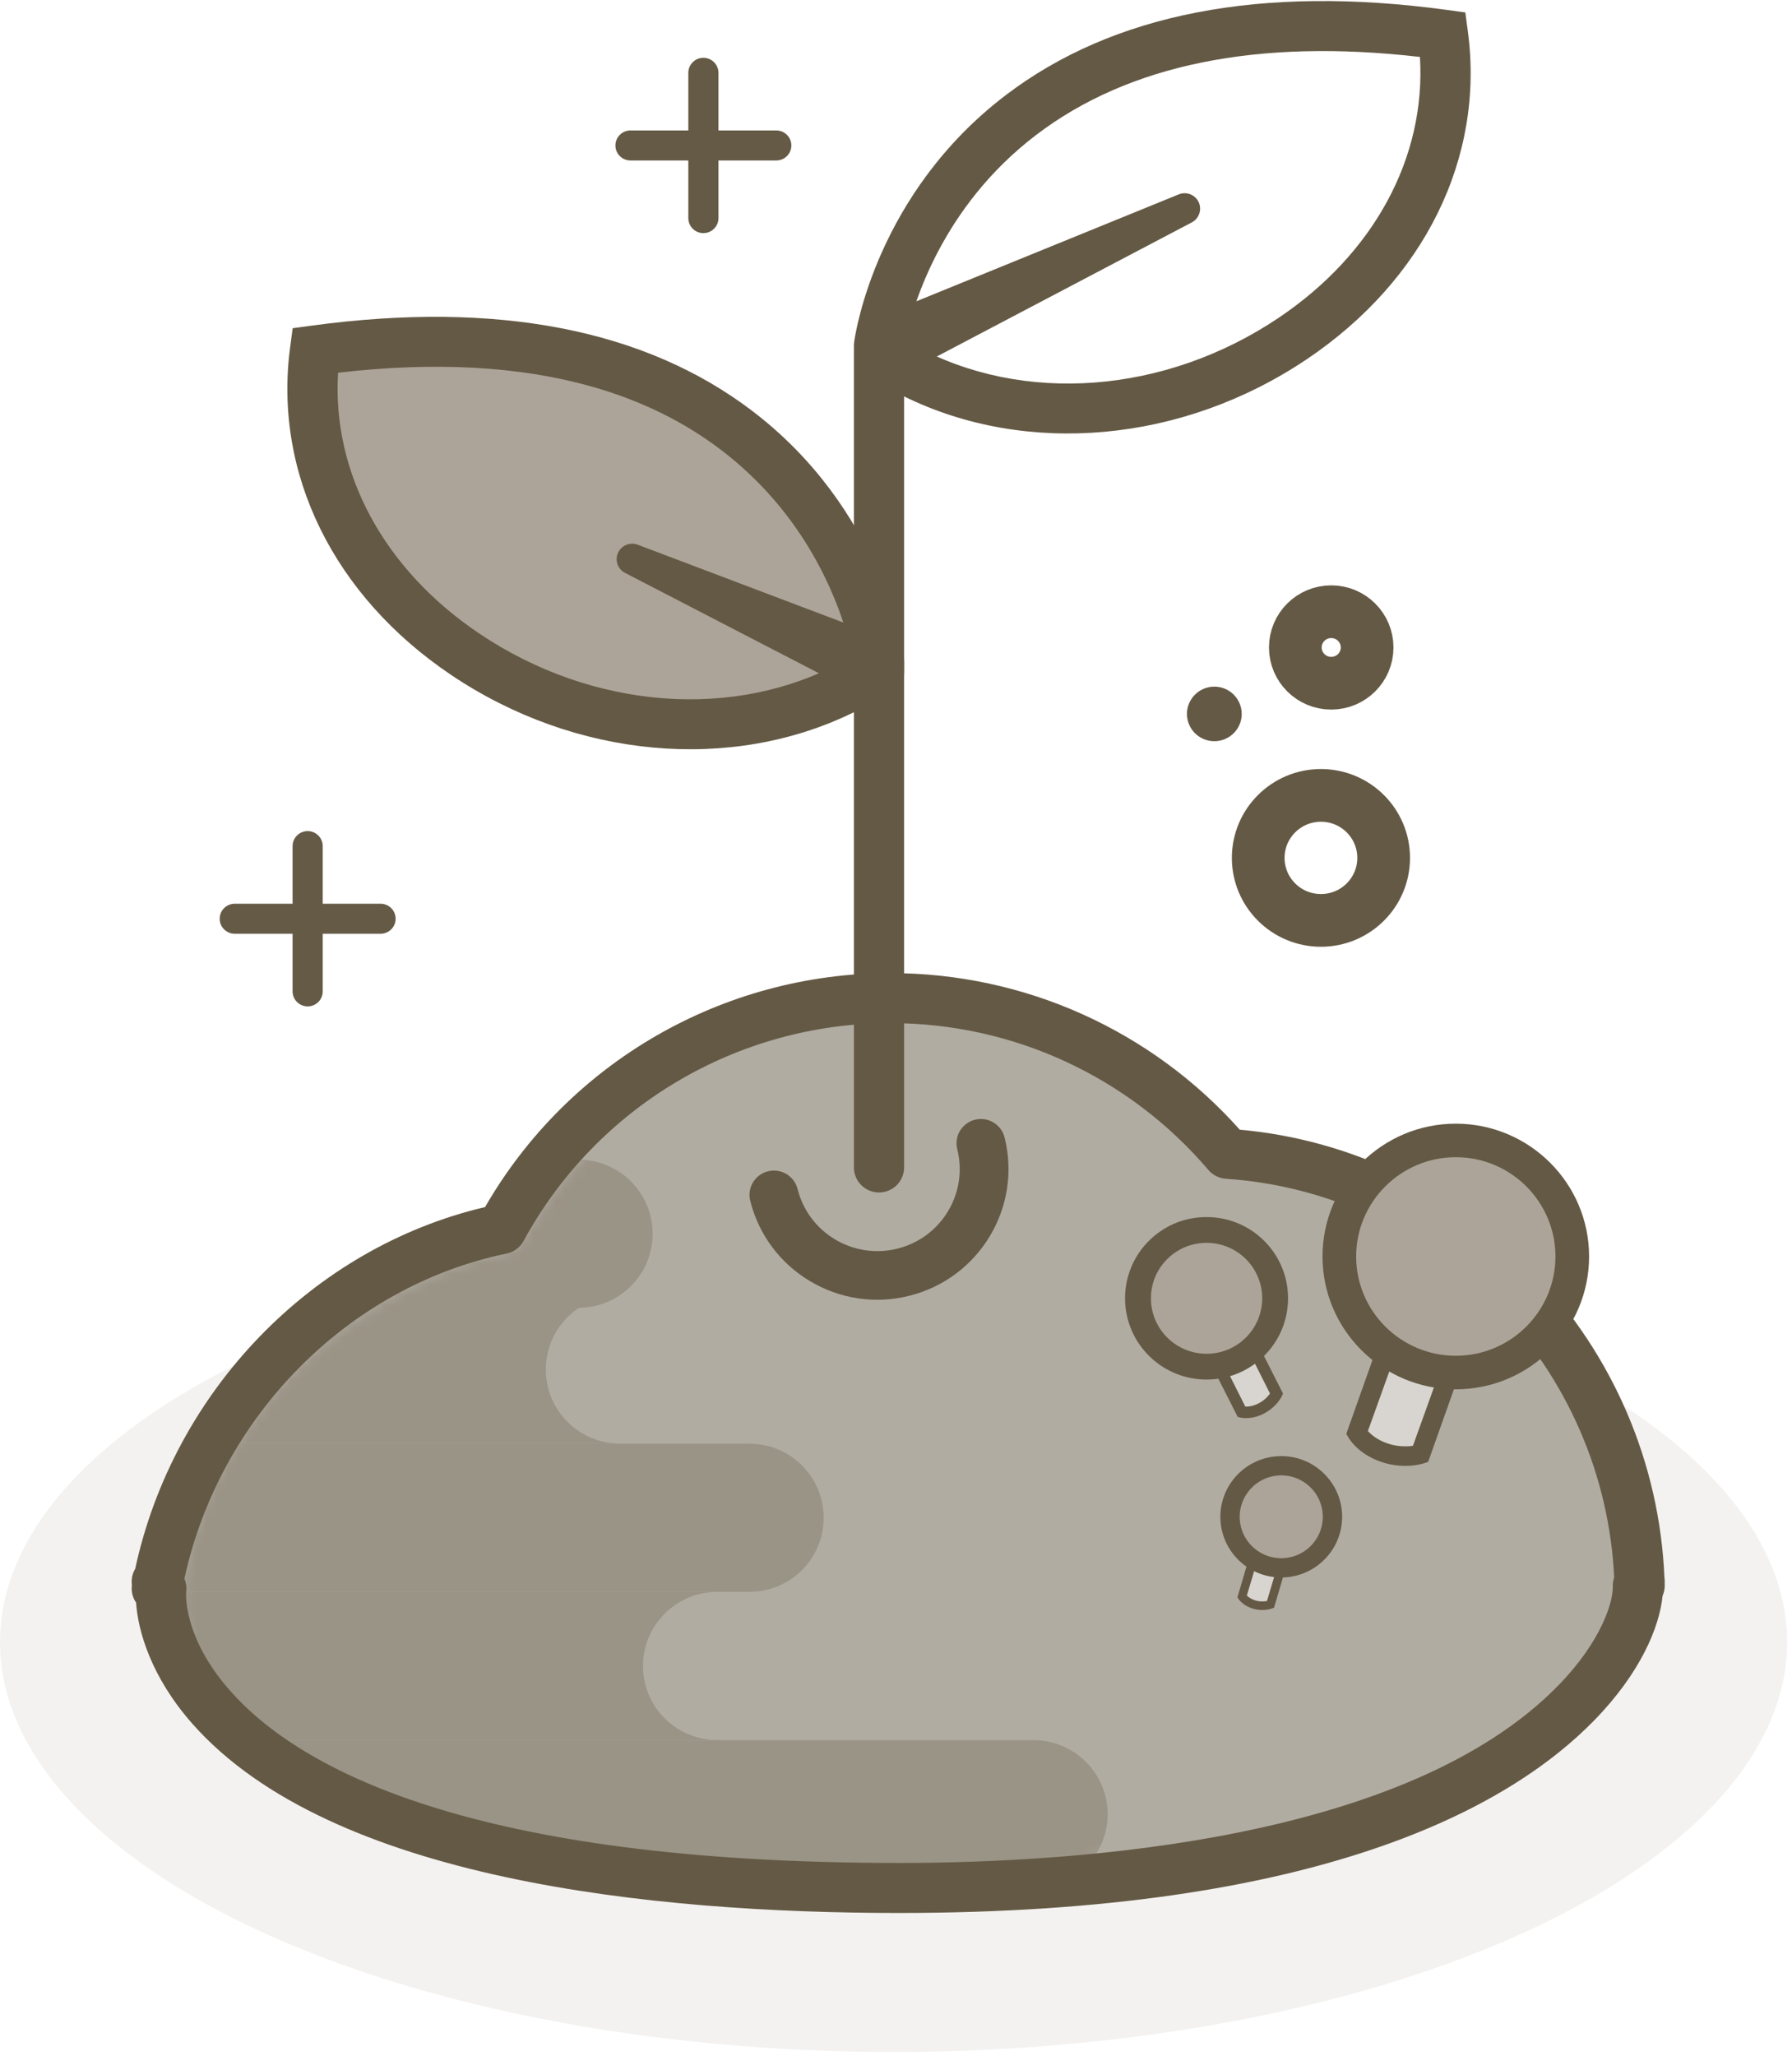 <?xml version="1.0" encoding="UTF-8"?>
<svg width="170px" height="195px" viewBox="0 0 170 195" version="1.1" xmlns="http://www.w3.org/2000/svg" xmlns:xlink="http://www.w3.org/1999/xlink">
    <!-- Generator: Sketch 48.2 (47327) - http://www.bohemiancoding.com/sketch -->
    <title>Koncna-Rast-Icon</title>
    <desc>Created with Sketch.</desc>
    <defs>
        <path d="M0.278,53.951 C0.278,56.811 -5.6,81.995 67.568,83.436 C100.725,84.089 128.728,56.216 130.963,53.32 L131.111,53.319 C131.109,53.224 131.104,53.129 131.1,53.032 C131.104,53.01 131.111,52.987 131.111,52.965 L131.098,52.965 C130.41,33.569 115.067,17.552 95.761,16.274 C88.805,8.106 78.433,0.07 66.839,0.07 C52.424,0.07 38.318,11.237 31.902,23.035 C17.052,26.106 3.343,38.494 0.403,53.357 L0.278,53.951 Z" id="path-1"></path>
    </defs>
    <g id="Vzgojite-Šitake" stroke="none" stroke-width="1" fill="none" fill-rule="evenodd" transform="translate(-586, -4222)">
        <g id="Koncna-Rast-Icon" transform="translate(586, 4222)">
            <g id="Group-2">
                <path d="M81.49,64.618 C81.49,64.618 34.921,83.887 29.886,33.239 C70.742,28.872 81.49,56.169 81.49,56.169 L81.49,64.618 Z" id="Shape" fill="#ADA499" fill-rule="nonzero"></path>
                <ellipse id="Oval" fill="#847B6B" fill-rule="nonzero" opacity="0.1" cx="84.77" cy="155.767" rx="84.769" ry="38.875"></ellipse>
                <g id="Group" transform="translate(12.381, 92.044)" fill-rule="nonzero">
                    <path d="M143.152,58.053 C143.156,58.027 143.164,58.002 143.164,57.978 L143.149,57.978 C142.388,36.529 125.421,18.818 104.073,17.403 C96.38,8.371 84.91,2.633 72.09,2.633 C56.15,2.633 42.289,11.493 35.194,24.539 C18.772,27.936 5.876,41.542 2.625,57.978 L2.492,57.978 C2.492,58.063 2.522,58.152 2.572,58.242 C2.547,58.374 2.517,58.504 2.492,58.637 L2.92,58.636 C2.492,61.994 5.039,87.041 72.895,87.041 C132.737,87.041 143.163,64.129 142.999,58.37 L143.163,58.369 C143.161,58.263 143.155,58.158 143.152,58.053 Z" id="Shape" fill="#B1ACA2"></path>
                    <path d="M72.896,89.413 C49.561,89.413 18.992,86.301 5.88,71.477 C1.976,67.062 0.713,62.706 0.529,59.978 C0.197,59.494 0.055,58.904 0.133,58.321 C0.119,58.207 0.112,58.093 0.112,57.978 C0.112,57.536 0.234,57.122 0.445,56.768 C4.083,39.906 17.263,26.296 33.636,22.454 C41.54,8.737 56.173,0.261 72.09,0.261 C84.788,0.261 96.809,5.662 105.232,15.115 C115.765,16.056 125.61,20.799 133.051,28.537 C140.645,36.435 145.066,46.754 145.518,57.621 C145.536,57.738 145.545,57.857 145.545,57.978 C145.545,58.041 145.542,58.101 145.539,58.156 L145.544,58.302 C145.554,58.658 145.483,59.01 145.341,59.33 C145.054,62.275 143.249,66.642 138.863,71.138 C130.73,79.475 112.683,89.413 72.896,89.413 Z M5.112,57.709 C5.275,58.091 5.336,58.513 5.282,58.934 C5.277,58.975 4.888,63.179 9.453,68.34 C16.041,75.79 32.396,84.669 72.896,84.669 C90.122,84.669 121.156,82.482 135.448,67.832 C139.628,63.546 140.659,59.813 140.619,58.437 C140.611,58.147 140.656,57.862 140.75,57.593 C140.294,47.964 136.35,38.827 129.612,31.819 C122.76,24.693 113.635,20.415 103.915,19.771 C103.272,19.728 102.675,19.428 102.258,18.939 C94.716,10.084 83.72,5.005 72.09,5.005 C57.555,5.005 44.219,12.924 37.287,25.67 C36.953,26.284 36.364,26.721 35.678,26.863 C20.652,29.97 8.454,42.317 5.112,57.709 Z" id="Shape" fill="#645944"></path>
                </g>
                <g id="Clipped" transform="translate(17.143, 95.365)">
                    <mask id="mask-2" fill="white">
                        <use xlink:href="#path-1"></use>
                    </mask>
                    <g id="SVGID_70_"></g>
                    <g id="Group" opacity="0.3" mask="url(#mask-2)">
                        <g transform="translate(-146.667, 14.234)">
                            <g transform="translate(16.19, 27.044)">
                                <path d="M191.473,7.326 C191.473,11.208 188.314,14.356 184.418,14.356 L7.53,14.356 C3.632,14.356 0.474,11.208 0.474,7.326 C0.474,3.444 3.633,0.297 7.53,0.297 L184.418,0.297 C188.314,0.297 191.473,3.444 191.473,7.326 Z" id="Shape" fill="#645944" fill-rule="nonzero"></path>
                            </g>
                            <g>
                                <path d="M191.439,7.428 C191.439,11.31 188.28,14.458 184.383,14.458 L7.496,14.458 C3.599,14.458 0.44,11.31 0.44,7.428 C0.44,3.546 3.599,0.399 7.496,0.399 L184.383,0.399 C188.28,0.399 191.439,3.546 191.439,7.428 Z" id="Shape" fill="#645944" fill-rule="nonzero"></path>
                            </g>
                            <g transform="translate(15.238, 41.277)">
                                <path d="M175.284,7.152 C175.284,3.269 178.443,0.123 182.339,0.123 L7.214,0.123 C3.319,0.123 0.16,3.27 0.16,7.152 C0.16,11.035 3.319,14.182 7.214,14.182 L182.339,14.182 C178.443,14.182 175.284,11.035 175.284,7.152 Z" id="Shape" fill="#645944" fill-rule="nonzero"></path>
                            </g>
                            <g transform="translate(5.714, 12.81)">
                                <path d="M175.59,7.501 C175.59,3.619 178.749,0.471 182.645,0.471 L7.52,0.471 C3.624,0.471 0.465,3.619 0.465,7.501 C0.465,11.384 3.624,14.53 7.52,14.53 L182.645,14.53 C178.749,14.53 175.59,11.384 175.59,7.501 Z" id="Shape" fill="#645944" fill-rule="nonzero"></path>
                            </g>
                            <g transform="translate(75.714, 124.781)">
                                <path d="M175.528,7.169 C175.528,3.286 178.687,0.138 182.582,0.138 L7.458,0.138 C3.561,0.138 0.403,3.287 0.403,7.169 C0.403,11.05 3.562,14.198 7.458,14.198 L182.582,14.198 C178.687,14.198 175.528,11.05 175.528,7.169 Z" id="Shape" fill="#645944" fill-rule="nonzero"></path>
                            </g>
                            <g transform="translate(43.333, 55.036)">
                                <path d="M191.267,7.453 C191.267,11.335 188.109,14.481 184.212,14.481 L7.323,14.481 C3.427,14.481 0.268,11.335 0.268,7.453 C0.268,3.57 3.427,0.423 7.323,0.423 L184.212,0.423 C188.108,0.423 191.267,3.57 191.267,7.453 Z" id="Shape" fill="#645944" fill-rule="nonzero"></path>
                            </g>
                            <g transform="translate(48.571, 69.27)">
                                <path d="M172.158,7.069 C172.158,3.187 175.316,0.039 179.212,0.039 L7.112,0.039 C3.215,0.039 0.057,3.187 0.057,7.069 C0.057,10.951 3.215,14.099 7.112,14.099 L179.212,14.099 C175.316,14.099 172.158,10.952 172.158,7.069 Z" id="Shape" fill="#645944" fill-rule="nonzero"></path>
                            </g>
                            <g transform="translate(51.905, 83.029)">
                                <path d="M191.151,7.244 C191.151,11.127 187.991,14.274 184.095,14.274 L7.207,14.274 C3.31,14.274 0.151,11.127 0.151,7.244 C0.151,3.361 3.31,0.215 7.207,0.215 L184.095,0.215 C187.991,0.215 191.151,3.361 191.151,7.244 Z" id="Shape" fill="#645944" fill-rule="nonzero"></path>
                            </g>
                            <g transform="translate(75.714, 110.547)">
                                <path d="M191.44,7.343 C191.44,11.225 188.28,14.371 184.384,14.371 L7.496,14.371 C3.599,14.371 0.44,11.224 0.44,7.343 C0.44,3.46 3.599,0.314 7.496,0.314 L184.384,0.314 C188.28,0.314 191.44,3.46 191.44,7.343 Z" id="Shape" fill="#645944" fill-rule="nonzero"></path>
                            </g>
                            <g transform="translate(41.429, 96.788)">
                                <path d="M172.19,7.168 C172.19,3.285 175.349,0.138 179.244,0.138 L7.144,0.138 C3.247,0.138 0.089,3.285 0.089,7.168 C0.089,11.05 3.247,14.198 7.144,14.198 L179.244,14.198 C175.348,14.198 172.19,11.05 172.19,7.168 Z" id="Shape" fill="#645944" fill-rule="nonzero"></path>
                            </g>
                        </g>
                    </g>
                </g>
                <path d="M93.889,106.298 C94.567,106.56 95.11,107.134 95.3,107.89 C96.964,114.519 92.905,121.26 86.253,122.916 C83.029,123.719 79.685,123.223 76.838,121.521 C73.99,119.818 71.977,117.112 71.171,113.901 C70.861,112.666 71.616,111.414 72.856,111.105 C74.096,110.796 75.352,111.546 75.663,112.783 C76.169,114.798 77.432,116.497 79.22,117.566 C81.009,118.634 83.107,118.945 85.13,118.441 C87.153,117.938 88.857,116.679 89.93,114.898 C91.003,113.116 91.316,111.024 90.81,109.009 C90.5,107.773 91.254,106.521 92.493,106.211 C92.975,106.093 93.459,106.132 93.889,106.298 Z" id="Shape" fill="#645944" fill-rule="nonzero"></path>
                <path d="M83.388,113.113 C82.073,113.113 81.007,112.051 81.007,110.741 L81.007,67.557 C69.387,73.272 54.608,71.962 42.815,64.035 C31.64,56.524 25.924,44.894 27.526,32.925 L27.766,31.132 L29.565,30.888 C47.124,28.506 61.188,31.229 71.368,38.982 C83.587,48.288 85.611,61.431 85.743,62.383 C85.746,62.402 85.749,62.422 85.751,62.441 L85.768,62.725 C85.768,62.726 85.768,62.728 85.768,62.73 L85.768,110.741 C85.769,112.051 84.702,113.113 83.388,113.113 Z M32.071,35.355 C31.492,44.861 36.407,54.006 45.478,60.102 C56.257,67.347 69.785,68.356 80.039,62.708 L80.813,61.936 C80.243,59.391 78.344,52.854 72.984,46.902 C64.167,37.11 50.408,33.229 32.071,35.355 Z" id="Shape" fill="#645944" fill-rule="nonzero"></path>
                <path d="M83.388,66.147 C82.073,66.147 81.007,65.085 81.007,63.774 L81.007,32.778 C81.007,32.775 81.007,32.772 81.007,32.769 L81.024,32.487 C81.026,32.468 81.029,32.449 81.032,32.43 C81.162,31.489 83.183,18.339 95.408,9.028 C105.587,1.275 119.652,-1.449 137.21,0.934 L139.009,1.179 L139.249,2.971 C140.851,14.941 135.135,26.571 123.96,34.082 C112.167,42.008 97.39,43.318 85.769,37.603 L85.769,63.774 C85.769,65.085 84.702,66.147 83.388,66.147 Z M86.736,32.755 C96.99,38.404 110.518,37.394 121.297,30.149 C130.367,24.052 135.283,14.908 134.704,5.402 C119.325,3.622 107.083,6.108 98.299,12.798 C89.377,19.592 86.654,28.832 85.958,31.98 L86.736,32.755 Z" id="Shape" fill="#645944" fill-rule="nonzero"></path>
                <path d="M60.496,51.669 L82.848,60.129 C84.325,60.688 85.068,62.335 84.507,63.807 C83.945,65.279 82.292,66.02 80.815,65.46 C80.711,65.421 80.609,65.375 80.512,65.325 L59.294,54.342 C58.572,53.969 58.291,53.083 58.666,52.364 C59.015,51.696 59.807,51.406 60.496,51.669 Z" id="Shape" fill="#645944" fill-rule="nonzero"></path>
                <path d="M113.066,21.093 L87.884,34.335 C86.487,35.069 84.757,34.536 84.02,33.144 C83.282,31.753 83.817,30.028 85.214,29.293 C85.296,29.25 85.383,29.21 85.467,29.176 L111.822,18.438 C112.575,18.131 113.434,18.49 113.742,19.24 C114.03,19.943 113.725,20.744 113.066,21.093 Z" id="Shape" fill="#645944" fill-rule="nonzero"></path>
                <path d="M36.102,85.725 L30.616,85.725 L30.616,80.259 C30.616,79.472 29.976,78.834 29.187,78.834 C28.397,78.834 27.757,79.472 27.757,80.259 L27.757,85.725 L22.271,85.725 C21.481,85.725 20.841,86.362 20.841,87.149 C20.841,87.935 21.481,88.573 22.271,88.573 L27.757,88.573 L27.757,94.039 C27.757,94.826 28.397,95.463 29.187,95.463 C29.976,95.463 30.616,94.826 30.616,94.039 L30.616,88.573 L36.102,88.573 C36.892,88.573 37.532,87.935 37.532,87.149 C37.532,86.362 36.892,85.725 36.102,85.725 Z" id="Shape" fill="#645A45" fill-rule="nonzero"></path>
                <path d="M73.643,12.375 L68.157,12.375 L68.157,6.909 C68.157,6.122 67.517,5.484 66.728,5.484 C65.938,5.484 65.298,6.122 65.298,6.909 L65.298,12.375 L59.812,12.375 C59.022,12.375 58.382,13.012 58.382,13.799 C58.382,14.585 59.022,15.222 59.812,15.222 L65.298,15.222 L65.298,20.689 C65.298,21.476 65.938,22.113 66.728,22.113 C67.517,22.113 68.157,21.476 68.157,20.689 L68.157,15.222 L73.643,15.222 C74.433,15.222 75.073,14.585 75.073,13.799 C75.073,13.012 74.433,12.375 73.643,12.375 Z" id="Shape" fill="#645A45" fill-rule="nonzero"></path>
                <ellipse id="Oval" stroke="#645944" stroke-width="5" cx="125.312" cy="81.376" rx="5.95" ry="5.929"></ellipse>
                <ellipse id="Oval" fill="#645944" fill-rule="nonzero" cx="115.199" cy="67.72" rx="2.598" ry="2.588"></ellipse>
                <ellipse id="Oval" stroke="#645944" stroke-width="5" cx="126.288" cy="61.416" rx="3.405" ry="3.392"></ellipse>
                <g id="Group" transform="translate(127.619, 123.358)" fill-rule="nonzero">
                    <path d="M7.132,14.577 C7.132,14.577 5.608,15.076 3.722,14.44 C1.837,13.805 1.112,12.547 1.112,12.547 L5.009,1.624 L11.031,3.654 L7.132,14.577 Z" id="Shape" fill="#D8D5D0"></path>
                    <path d="M5.691,15.689 C4.919,15.689 4.156,15.563 3.425,15.317 C1.269,14.59 0.399,13.168 0.307,13.009 L0.098,12.647 L4.427,0.451 L12.208,3.074 L7.865,15.312 L7.423,15.456 C7.35,15.48 6.684,15.689 5.691,15.689 Z M2.148,12.383 C2.442,12.709 3.034,13.232 4.02,13.564 C4.56,13.746 5.121,13.838 5.691,13.838 C5.981,13.838 6.23,13.814 6.422,13.785 L9.853,4.234 L5.591,2.797 L2.148,12.383 Z" id="Shape" fill="#645944"></path>
                </g>
                <g id="Group" transform="translate(125.238, 106.277)" fill-rule="nonzero">
                    <ellipse id="Oval" fill="#ADA499" cx="12.868" cy="12.908" rx="11.049" ry="11.009"></ellipse>
                    <path d="M12.868,25.507 C5.896,25.507 0.223,19.855 0.223,12.908 C0.223,5.961 5.896,0.31 12.868,0.31 C19.84,0.31 25.513,5.961 25.513,12.908 C25.513,19.854 19.84,25.507 12.868,25.507 Z M12.868,3.49 C7.656,3.49 3.415,7.715 3.415,12.908 C3.415,18.101 7.656,22.326 12.868,22.326 C18.08,22.326 22.321,18.101 22.321,12.908 C22.321,7.715 18.08,3.49 12.868,3.49 Z" id="Shape" fill="#645944"></path>
                </g>
                <g id="Group" transform="translate(113.81, 125.255)" fill-rule="nonzero">
                    <path d="M7.297,6.951 C7.297,6.951 6.89,7.8 5.85,8.342 C4.811,8.883 3.979,8.679 3.979,8.679 L0.898,2.58 L4.216,0.852 L7.297,6.951 Z" id="Shape" fill="#D8D5D0"></path>
                    <path d="M7.185,8.015 C6.871,8.342 6.507,8.616 6.104,8.825 C4.915,9.444 3.953,9.234 3.848,9.208 L3.608,9.149 L0.16,2.349 L4.448,0.117 L7.909,6.94 L7.79,7.187 C7.771,7.226 7.589,7.594 7.185,8.015 Z M4.33,8.171 C4.59,8.18 5.054,8.142 5.597,7.858 C5.894,7.704 6.162,7.503 6.394,7.261 C6.512,7.139 6.603,7.023 6.669,6.93 L3.985,1.587 L1.636,2.809 L4.33,8.171 Z" id="Shape" fill="#645944"></path>
                </g>
                <g id="Group" transform="translate(106.667, 115.292)" fill-rule="nonzero">
                    <ellipse id="Oval" fill="#ADA499" cx="7.795" cy="7.86" rx="6.507" ry="6.483"></ellipse>
                    <path d="M7.794,15.567 C5.794,15.567 3.895,14.808 2.449,13.43 C-0.634,10.493 -0.744,5.605 2.203,2.534 C3.677,0.999 5.663,0.153 7.795,0.153 C9.795,0.153 11.694,0.912 13.14,2.29 C16.222,5.227 16.333,10.114 13.385,13.186 C11.912,14.721 9.926,15.567 7.794,15.567 Z M7.795,2.6 C6.34,2.6 4.985,3.176 3.978,4.225 C1.966,6.321 2.042,9.657 4.146,11.663 C5.133,12.602 6.429,13.121 7.794,13.121 C9.25,13.121 10.605,12.543 11.611,11.496 C13.623,9.399 13.548,6.063 11.444,4.058 C10.456,3.118 9.16,2.6 7.795,2.6 Z" id="Shape" fill="#645944"></path>
                </g>
                <g id="Group" transform="translate(117.143, 145.657)" fill-rule="nonzero">
                    <path d="M3.382,6.536 C3.382,6.536 2.724,6.792 1.88,6.557 C1.037,6.323 0.689,5.788 0.689,5.788 L2.138,0.897 L4.831,1.645 L3.382,6.536 Z" id="Shape" fill="#D8D5D0"></path>
                    <path d="M2.776,7.058 C2.437,7.077 2.099,7.04 1.771,6.949 C0.807,6.681 0.39,6.077 0.346,6.01 L0.246,5.856 L1.854,0.396 L5.335,1.362 L3.721,6.842 L3.53,6.915 C3.499,6.927 3.212,7.034 2.776,7.058 Z M1.14,5.691 C1.277,5.828 1.55,6.043 1.99,6.165 C2.232,6.232 2.481,6.259 2.731,6.245 C2.858,6.238 2.967,6.222 3.05,6.205 L4.328,1.927 L2.422,1.398 L1.14,5.691 Z" id="Shape" fill="#645944"></path>
                </g>
                <g id="Group" transform="translate(115.714, 138.066)" fill-rule="nonzero">
                    <ellipse id="Oval" fill="#ADA499" cx="5.833" cy="5.812" rx="4.86" ry="4.842"></ellipse>
                    <path d="M1.881,10.01 C0.791,8.991 0.146,7.612 0.065,6.125 C-0.109,2.956 2.338,0.237 5.519,0.064 C7.109,-0.022 8.624,0.529 9.785,1.614 C10.875,2.632 11.52,4.012 11.601,5.498 C11.775,8.667 9.329,11.386 6.147,11.559 C4.558,11.645 3.042,11.095 1.881,10.01 Z M8.531,2.946 C7.738,2.205 6.704,1.829 5.619,1.888 C3.447,2.006 1.778,3.863 1.896,6.026 C1.952,7.04 2.392,7.982 3.136,8.677 C3.929,9.417 4.963,9.793 6.049,9.735 C8.22,9.616 9.89,7.761 9.771,5.598 C9.715,4.583 9.275,3.641 8.531,2.946 Z" id="Shape" fill="#645944"></path>
                </g>
            </g>
        </g>
    </g>
</svg>